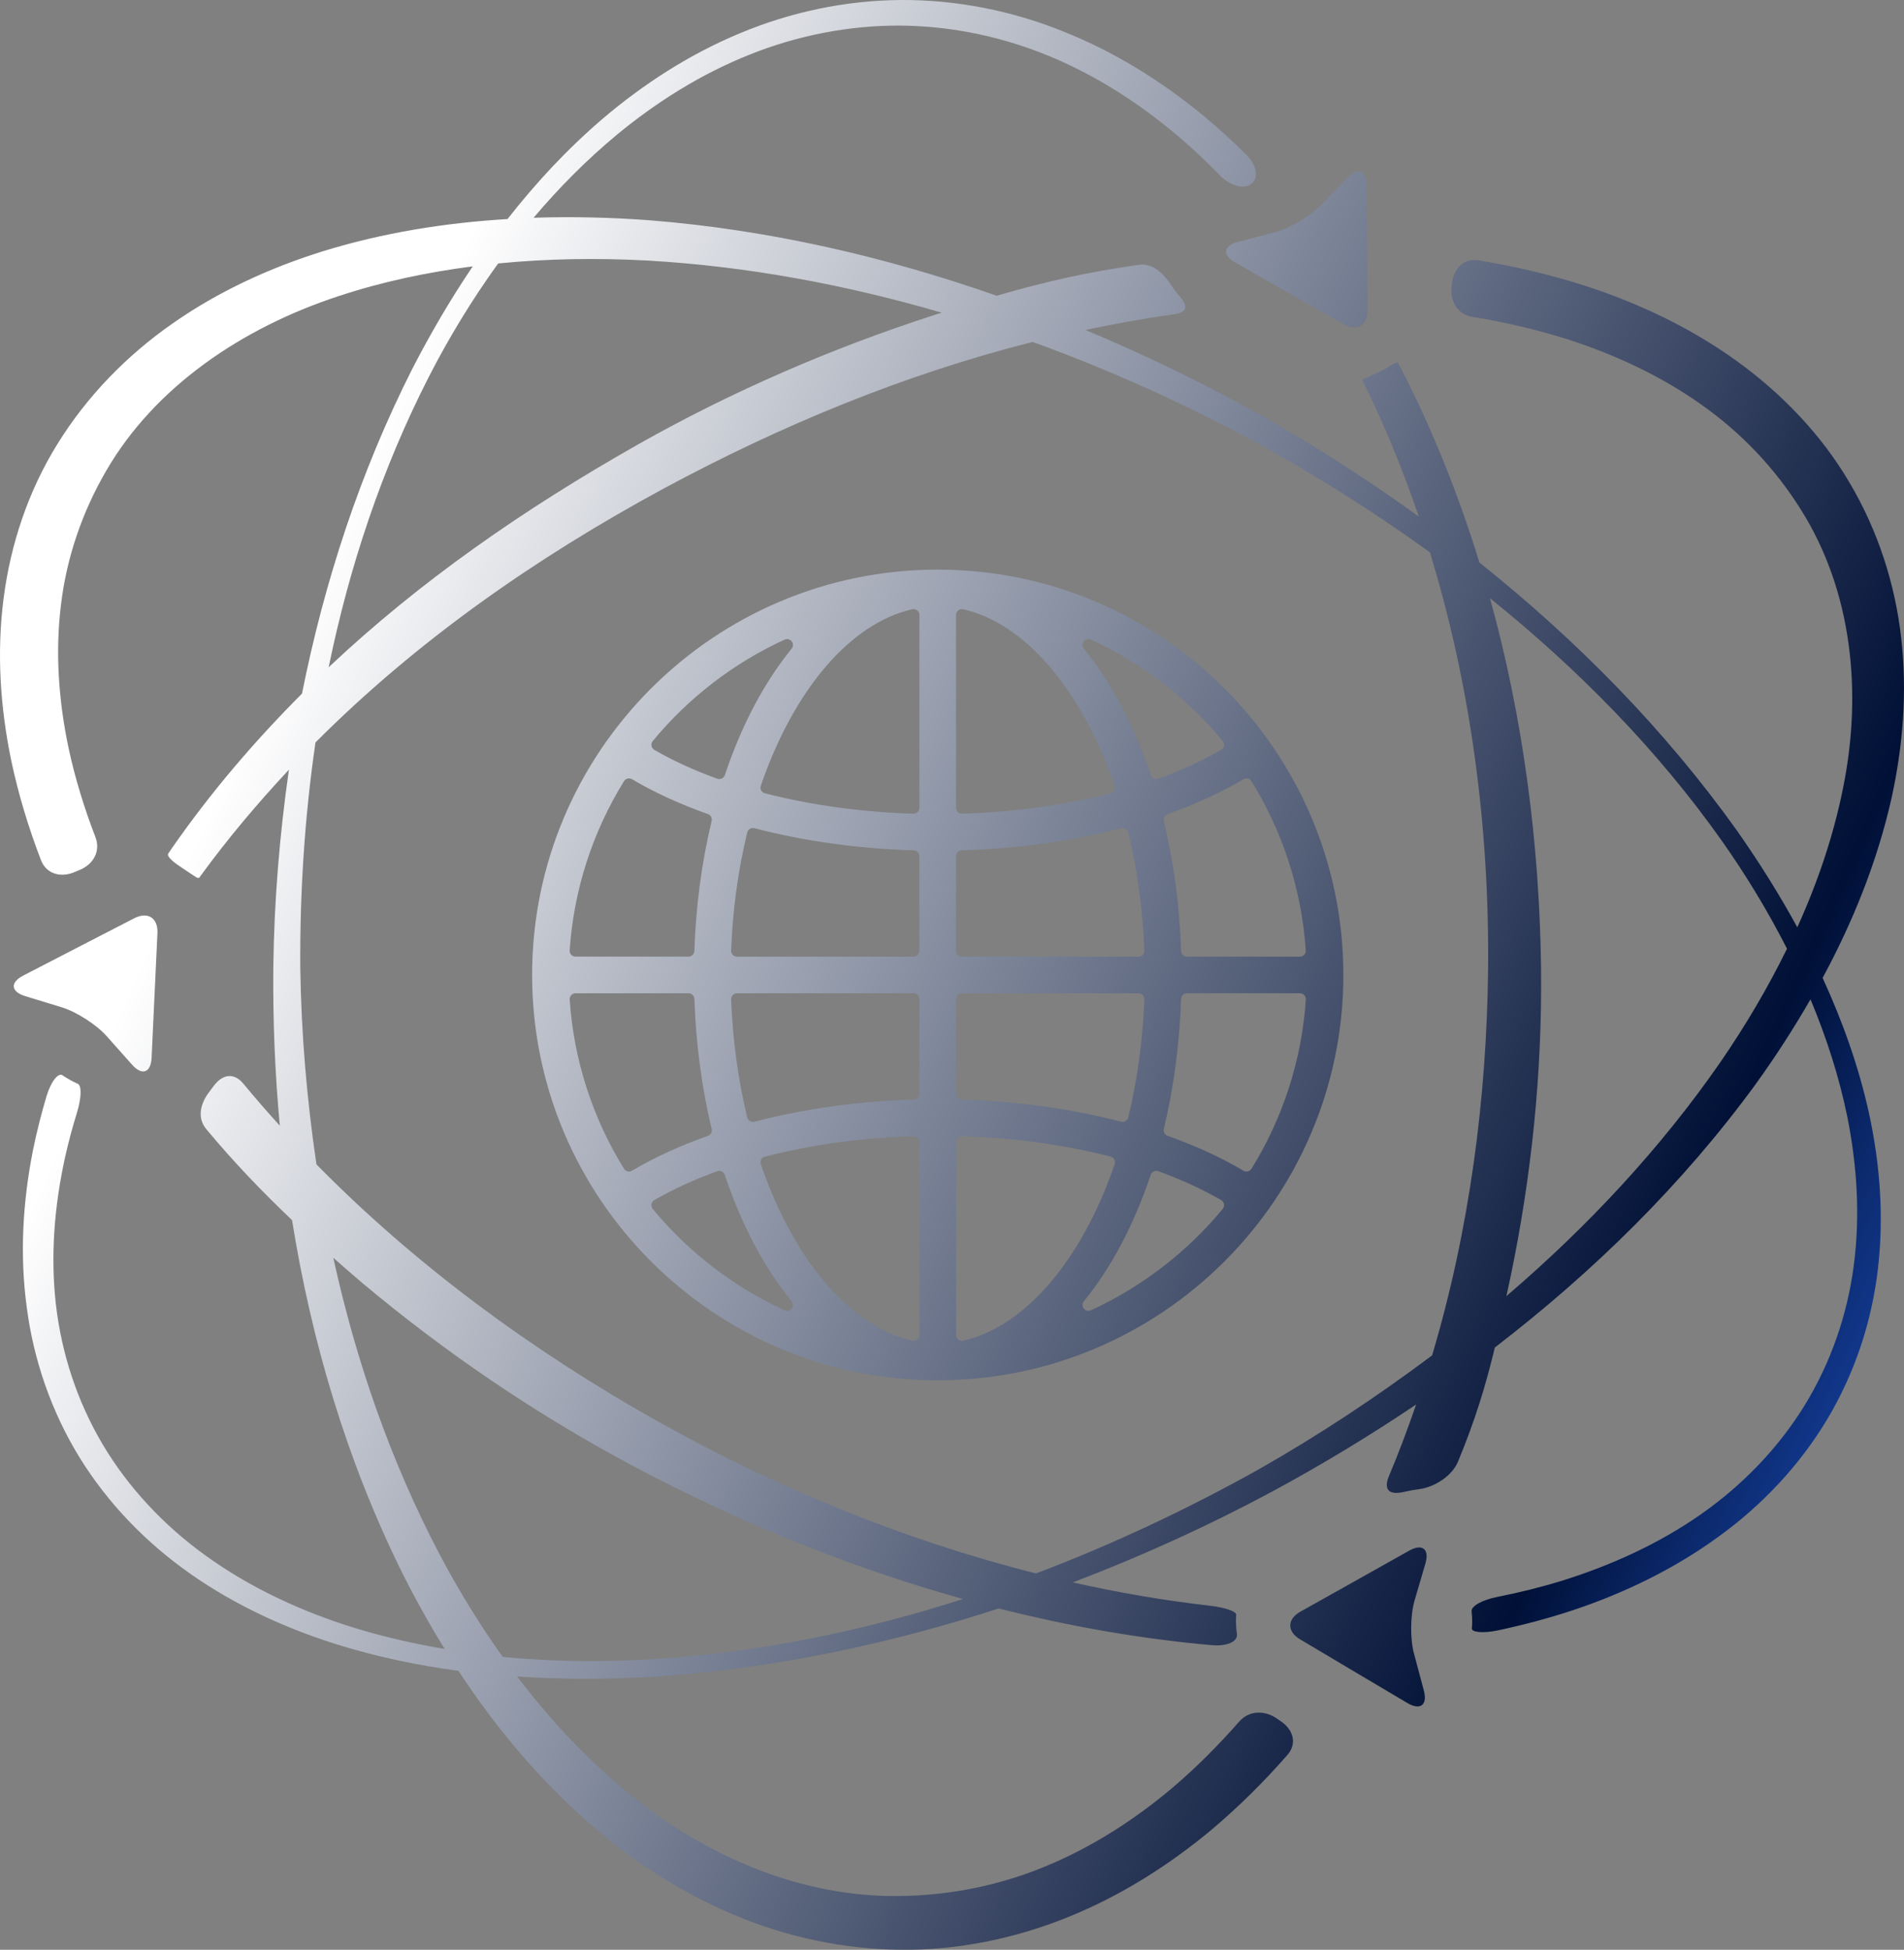 <?xml version="1.0" encoding="UTF-8"?> <svg xmlns="http://www.w3.org/2000/svg" width="293" height="300" viewBox="0 0 293 300" fill="none"><rect x="0" y="0" width="293" height="300" fill="#808080" stroke="none"/><path d="M292.564 98.131C291.629 89.834 288.977 81.607 284.61 74.247C280.28 66.867 274.145 60.487 267.125 55.447C260.09 50.391 252.17 46.658 243.993 43.991C238.592 42.258 233.094 40.974 227.549 40.058C225.237 39.678 223.662 41.338 223.429 43.671C223.416 43.788 223.402 43.911 223.389 44.024C223.105 46.351 224.283 48.377 226.598 48.758C231.522 49.564 236.376 50.678 241.094 52.167C248.537 54.547 255.609 57.854 261.794 62.244C268.006 66.604 273.187 72.114 277.111 78.377C285.047 90.951 286.625 106.587 283.599 121.36C282.128 128.654 279.706 135.784 276.58 142.677C273.781 137.554 270.655 132.584 267.299 127.804C256.23 112.301 242.718 98.561 227.662 86.551C224.433 76.094 220.376 65.868 215.259 56.064C215.209 55.974 215.162 55.894 215.119 55.807C215.035 55.671 214.531 55.894 213.961 56.267C213.621 56.491 213.274 56.704 212.91 56.901C212.376 57.201 211.822 57.458 211.265 57.684C210.338 58.064 209.587 58.377 209.637 58.467C209.671 58.527 209.694 58.584 209.721 58.641C213.064 65.404 215.913 72.377 218.335 79.477C210.625 73.924 202.621 68.751 194.328 64.061C185.544 59.127 176.413 54.704 167.045 50.767C171.502 49.837 175.979 49.004 180.503 48.388C182.831 48.081 182.902 47.104 181.334 45.358C181.01 44.994 180.716 44.614 180.469 44.228C179.208 42.254 177.55 40.424 175.225 40.748C167.105 41.894 160.623 43.401 153.38 45.504C136.262 39.504 118.404 35.371 100.065 33.901C94.127 33.451 88.122 33.304 82.114 33.504C86.01 28.891 90.274 24.598 94.938 20.724C101.063 15.671 107.882 11.391 115.295 8.431C122.661 5.461 130.688 3.888 138.568 3.938C146.624 4.008 154.468 5.701 161.787 8.764C169.09 11.835 175.769 16.204 181.727 21.318C183.806 23.111 185.787 24.988 187.686 26.938C189.327 28.618 191.399 29.181 192.55 28.304C193.701 27.438 193.464 25.484 191.806 23.828C189.667 21.694 187.422 19.644 185.067 17.701C178.648 12.434 171.442 7.934 163.559 4.815C155.719 1.648 147.118 -0.052 138.654 0.001C130.024 0.061 121.593 1.881 113.817 5.138C106.027 8.378 98.975 12.971 92.706 18.298C87.261 22.964 82.441 28.164 78.1 33.704C68.529 34.281 58.991 35.794 49.717 38.651C41.563 41.191 33.65 44.804 26.584 49.754C19.514 54.674 13.379 60.977 8.872 68.264C4.338 75.537 1.613 83.781 0.549 92.104C-0.529 100.444 0.045 108.847 1.713 116.94C2.82 122.21 4.388 127.34 6.3 132.334C7.141 134.52 9.416 135.1 11.558 134.147C11.775 134.054 11.991 133.96 12.208 133.874C14.38 133.004 15.521 130.967 14.677 128.777C12.972 124.35 11.578 119.837 10.584 115.244C9.022 107.914 8.482 100.414 9.376 93.114C10.237 85.801 12.652 78.761 16.365 72.397C23.821 59.551 37.229 50.424 52.152 45.548C58.797 43.348 65.713 41.891 72.752 40.981C69.31 46.061 66.227 51.354 63.445 56.754C55.428 72.607 49.92 89.464 46.474 106.721C39.194 114.017 32.429 121.894 26.35 130.654C26.193 130.884 26.043 131.11 25.89 131.344C25.64 131.724 26.51 132.534 27.728 133.334C28.512 133.85 29.249 134.384 29.913 134.794C30.027 134.864 30.137 134.93 30.24 135C30.42 135.11 30.63 135.11 30.707 135C30.75 134.93 30.797 134.864 30.844 134.794C35.064 129.004 39.638 123.587 44.462 118.427C43.011 128.534 42.18 138.727 42.06 148.904C41.983 156.99 42.31 165.107 43.057 173.2C41.153 171.09 39.271 168.957 37.473 166.76C35.982 164.953 34.187 165.27 32.822 167.177C32.672 167.393 32.515 167.607 32.349 167.81C30.877 169.64 30.24 171.923 31.741 173.727C36.025 178.87 40.335 183.35 44.942 187.73C47.925 206.347 53.323 224.633 61.817 241.843C63.828 245.88 66.04 249.84 68.429 253.716C63.154 252.82 57.95 251.606 52.889 249.946C45.246 247.416 37.943 243.916 31.555 239.28C25.172 234.68 19.728 228.836 15.838 222.303C11.868 215.613 9.486 208.293 8.602 200.713C7.741 193.14 8.378 185.433 10.036 177.96C10.54 175.707 11.141 173.477 11.818 171.277C12.512 169.037 12.615 167.05 11.968 166.753C11.578 166.58 11.194 166.393 10.817 166.18C10.397 165.95 9.993 165.71 9.609 165.443C8.959 165.007 7.838 166.417 7.164 168.657C6.343 171.403 5.639 174.19 5.069 177.007C3.498 184.947 3.014 193.14 4.128 201.223C5.176 209.273 7.931 217.236 12.212 224.2C16.585 231.3 22.45 237.35 29.299 242.153C36.135 246.953 43.828 250.493 51.798 253C57.937 254.916 64.212 256.233 70.547 257.08C76.299 265.839 83.111 274.009 91.285 281.049C97.68 286.516 104.919 291.253 112.933 294.616C120.936 298.003 129.73 299.913 138.598 299.996C147.472 300.099 156.323 298.226 164.409 294.949C172.523 291.666 179.869 286.993 186.384 281.573C190.631 277.996 194.518 274.129 198.101 270.036C199.646 268.273 199.035 266.133 197.087 264.826C196.91 264.716 196.743 264.596 196.573 264.476C194.665 263.109 192.223 263.133 190.685 264.903C187.499 268.529 184.093 271.949 180.413 275.083C174.521 280.043 167.989 284.236 160.913 287.149C153.844 290.093 146.247 291.616 138.601 291.726C123.215 291.999 108.229 285.479 96.336 275.593C90.07 270.416 84.512 264.439 79.591 257.956C86.844 258.433 94.127 258.4 101.346 257.94C119.215 256.673 136.759 252.983 153.684 247.483C164.433 250.196 175.392 252.153 186.498 253.13C188.837 253.336 190.491 252.566 190.341 251.453C190.251 250.786 190.201 250.113 190.201 249.426C190.201 249.093 190.211 248.776 190.234 248.453C190.268 247.913 188.436 247.313 186.104 247.05C179.032 246.246 172.026 245.023 165.09 243.473C175.609 239.47 185.857 234.816 195.706 229.53C203.322 225.423 210.748 220.933 217.921 216.1C216.646 219.793 215.282 223.466 213.757 227.073C212.847 229.236 213.771 230.086 216.056 229.546C216.847 229.36 217.651 229.22 218.471 229.11C220.79 228.803 223.482 227.056 224.37 224.886C227.035 218.436 228.6 213.277 230.038 207.33C245.241 195.643 258.969 182.183 270.225 166.743C273.231 162.57 276.033 158.234 278.612 153.76C281.064 159.62 283.009 165.65 284.277 171.827C285.795 179.413 286.272 187.19 285.261 194.783C284.27 202.357 281.688 209.77 277.694 216.256C273.611 222.866 268.153 228.503 261.711 233.023C255.272 237.516 247.959 240.85 240.336 243.226C237.08 244.226 233.768 245.04 230.418 245.706C228.119 246.16 226.368 247.11 226.458 247.93C226.511 248.423 226.548 248.923 226.548 249.426C226.548 249.803 226.531 250.17 226.495 250.546C226.448 251.156 228.25 251.336 230.545 250.846C234.391 250.026 238.205 249.023 241.958 247.786C249.944 245.126 257.628 241.413 264.41 236.47C271.209 231.58 277.051 225.316 281.227 218.3C285.491 211.133 288.05 203.273 288.991 195.207C289.931 187.157 289.304 179.03 287.593 171.197C286.008 164.03 283.533 157.117 280.477 150.464C285.177 141.757 288.9 132.524 291.086 122.787C292.84 114.787 293.524 106.441 292.564 98.131ZM66.003 57.958C69.099 51.917 72.656 46.074 76.662 40.534C84.249 39.794 91.955 39.674 99.615 40.088C114.958 40.964 130.134 43.797 144.913 48.108C144.563 48.221 144.242 48.314 143.892 48.431C127.959 53.574 112.603 60.237 98.177 68.387C80.572 78.361 64.599 89.444 50.577 102.667C53.746 87.214 58.754 72.134 66.003 57.958ZM101.143 255.243C93.233 255.766 85.25 255.703 77.363 254.943C73.767 249.896 70.524 244.603 67.635 239.136C60.085 224.75 54.767 209.36 51.291 193.527C52.759 194.82 54.217 196.1 55.782 197.427C68.419 208.01 82.15 217.366 96.763 225.21C113.003 233.9 130.284 241.026 148.199 246.033C132.97 250.906 117.21 254.163 101.143 255.243ZM193.647 226.11C182.708 232.216 171.252 237.613 159.429 242.096C138.891 236.913 119.125 228.75 100.833 218.476C81.697 207.7 63.838 194.56 48.696 179.153C47.214 169.137 46.357 159.027 46.21 148.93C46.137 137.364 46.871 125.734 48.549 114.234C64.069 98.684 82.247 85.921 102.247 75.107C120.196 65.451 139.178 57.594 158.908 52.614C170.378 56.758 181.527 61.781 192.223 67.487C201.857 72.714 211.169 78.574 220.039 84.981C226.385 105.664 229.184 127.394 229 148.92C228.79 169.03 226.128 189.263 220.383 208.543C211.873 214.926 202.938 220.823 193.647 226.11ZM264.834 163.297C255.599 176.65 244.366 188.687 231.813 199.427C232.013 198.52 232.2 197.64 232.406 196.673C235.703 180.943 237.331 164.92 237.147 148.924C236.893 129.8 234.418 110.577 229.287 92.041C242.822 102.931 255.009 115.3 264.937 129.327C268.687 134.64 272.07 140.214 274.995 145.974C272.063 151.954 268.644 157.753 264.834 163.297ZM190.511 37.218L196.199 35.731C198.468 35.138 201.627 33.288 203.255 31.598L207.339 27.364C208.963 25.678 210.301 26.208 210.311 28.554L210.371 38.144L210.431 47.734C210.445 50.078 208.807 51.038 206.768 49.881L198.431 45.138L190.091 40.394C188.056 39.238 188.243 37.814 190.511 37.218ZM219.345 240.59L217.687 246.236C217.027 248.486 216.98 252.14 217.587 254.406L219.105 260.086C219.716 262.346 218.571 263.216 216.553 262.019L208.299 257.126L200.053 252.223C198.034 251.026 198.058 249.126 200.103 247.98L208.473 243.293L216.837 238.596C218.885 237.45 220.009 238.34 219.345 240.59ZM3.891 153.27C1.646 152.584 1.519 151.157 3.604 150.087L12.132 145.684L20.655 141.287C22.741 140.214 24.342 141.237 24.228 143.58L23.778 153.154L23.331 162.733C23.218 165.077 21.866 165.557 20.308 163.8L16.395 159.403C14.837 157.65 11.758 155.677 9.513 154.99L3.891 153.27ZM144.306 212.376C109.887 212.376 81.887 184.4 81.887 150.01C81.887 115.62 109.887 87.644 144.306 87.644C178.725 87.644 206.725 115.62 206.725 150.01C206.725 184.4 178.725 212.376 144.306 212.376ZM148.026 174.82C147.792 174.82 147.569 174.91 147.398 175.073C147.222 175.243 147.125 175.477 147.125 175.72V205.403C147.125 205.677 147.248 205.937 147.465 206.107C147.625 206.237 147.825 206.303 148.029 206.303C148.096 206.303 148.162 206.297 148.229 206.28C157.724 204.123 166.434 193.97 171.532 179.123C171.612 178.887 171.592 178.623 171.472 178.403C171.352 178.183 171.148 178.02 170.905 177.957C163.775 176.127 156.086 175.07 148.059 174.817C148.046 174.82 148.036 174.82 148.026 174.82ZM140.556 174.82C132.523 175.073 124.836 176.13 117.71 177.963C117.467 178.027 117.26 178.187 117.14 178.407C117.02 178.627 117 178.89 117.08 179.127C122.177 193.973 130.888 204.123 140.383 206.28C140.449 206.293 140.516 206.303 140.583 206.303C140.786 206.303 140.983 206.233 141.143 206.107C141.357 205.937 141.483 205.677 141.483 205.403V175.72C141.483 175.477 141.387 175.243 141.21 175.073C141.04 174.91 140.816 174.82 140.583 174.82C140.573 174.82 140.563 174.82 140.556 174.82ZM110.684 180.153C110.581 180.153 110.477 180.173 110.377 180.207C106.811 181.497 103.552 182.99 100.689 184.647C100.459 184.78 100.302 185.007 100.252 185.267C100.205 185.527 100.276 185.793 100.442 186C105.904 192.633 112.926 198.03 120.743 201.61C120.863 201.667 120.99 201.693 121.116 201.693C121.39 201.693 121.653 201.57 121.83 201.343C122.087 201.013 122.081 200.55 121.817 200.223C117.573 195.01 114.114 188.463 111.535 180.77C111.458 180.54 111.291 180.35 111.071 180.247C110.951 180.183 110.818 180.153 110.684 180.153ZM177.931 180.147C177.797 180.147 177.66 180.177 177.537 180.237C177.32 180.343 177.153 180.53 177.073 180.76C174.494 188.457 171.032 195.003 166.788 200.22C166.524 200.547 166.518 201.01 166.775 201.34C166.951 201.567 167.215 201.69 167.489 201.69C167.615 201.69 167.742 201.663 167.866 201.607C175.685 198.027 182.701 192.63 188.163 186C188.329 185.797 188.399 185.527 188.353 185.267C188.306 185.007 188.146 184.78 187.916 184.647C185.023 182.973 181.767 181.477 178.234 180.197C178.138 180.163 178.034 180.147 177.931 180.147ZM182.655 152.827C182.168 152.827 181.771 153.213 181.754 153.697C181.52 160.623 180.626 167.357 179.095 173.703C178.988 174.153 179.235 174.61 179.672 174.763C184.009 176.297 187.939 178.103 191.355 180.13C191.499 180.217 191.659 180.257 191.816 180.257C192.116 180.257 192.413 180.107 192.583 179.83C197.447 171.997 200.34 162.99 200.95 153.783C200.967 153.537 200.88 153.29 200.71 153.11C200.54 152.93 200.299 152.824 200.053 152.824H182.655V152.827ZM88.566 152.827C88.316 152.827 88.079 152.93 87.909 153.114C87.738 153.297 87.652 153.54 87.668 153.787C88.275 162.993 91.168 171.997 96.032 179.83C96.202 180.103 96.496 180.257 96.799 180.257C96.956 180.257 97.113 180.217 97.26 180.13C100.673 178.107 104.606 176.3 108.943 174.767C109.376 174.613 109.627 174.153 109.52 173.707C107.989 167.357 107.095 160.623 106.861 153.697C106.844 153.21 106.447 152.827 105.96 152.827H88.566ZM113.41 152.827C113.166 152.827 112.929 152.927 112.759 153.104C112.589 153.28 112.499 153.517 112.509 153.764C112.753 160.024 113.587 166.137 114.988 171.933C115.045 172.17 115.191 172.37 115.402 172.493C115.542 172.577 115.702 172.62 115.865 172.62C115.942 172.62 116.019 172.61 116.092 172.59C123.789 170.587 132.036 169.44 140.609 169.183C141.096 169.17 141.483 168.77 141.483 168.283V153.727C141.483 153.23 141.08 152.827 140.583 152.827H113.41ZM148.026 152.827C147.528 152.827 147.125 153.23 147.125 153.727V168.283C147.125 168.77 147.512 169.17 147.999 169.183C156.579 169.44 164.826 170.587 172.519 172.587C172.593 172.607 172.67 172.617 172.746 172.617C172.91 172.617 173.07 172.573 173.21 172.49C173.417 172.367 173.567 172.163 173.624 171.93C175.025 166.137 175.859 160.027 176.102 153.764C176.112 153.52 176.022 153.28 175.852 153.104C175.682 152.927 175.449 152.827 175.202 152.827H148.026ZM191.812 119.76C191.656 119.76 191.499 119.8 191.352 119.887C187.939 121.914 184.009 123.72 179.669 125.257C179.235 125.41 178.985 125.867 179.092 126.317C180.623 132.667 181.517 139.397 181.751 146.324C181.767 146.81 182.164 147.194 182.651 147.194H200.043C200.293 147.194 200.53 147.09 200.7 146.91C200.87 146.727 200.957 146.484 200.94 146.237C200.329 137.03 197.437 128.024 192.573 120.19C192.406 119.914 192.113 119.76 191.812 119.76ZM172.746 127.404C172.67 127.404 172.593 127.414 172.519 127.434C164.83 129.434 156.583 130.58 147.999 130.837C147.512 130.85 147.125 131.25 147.125 131.737V146.294C147.125 146.79 147.528 147.194 148.026 147.194H175.198C175.442 147.194 175.679 147.094 175.849 146.917C176.019 146.74 176.109 146.504 176.099 146.257C175.859 139.997 175.025 133.884 173.62 128.094C173.564 127.857 173.417 127.657 173.207 127.534C173.067 127.447 172.906 127.404 172.746 127.404ZM115.865 127.4C115.702 127.4 115.542 127.444 115.402 127.527C115.195 127.65 115.045 127.854 114.988 128.087C113.583 133.884 112.749 139.994 112.509 146.257C112.499 146.5 112.589 146.74 112.759 146.917C112.929 147.094 113.163 147.194 113.41 147.194H140.583C141.08 147.194 141.483 146.79 141.483 146.294V131.737C141.483 131.25 141.096 130.85 140.609 130.837C132.036 130.58 123.789 129.434 116.092 127.43C116.019 127.41 115.942 127.4 115.865 127.4ZM96.796 119.764C96.496 119.764 96.199 119.914 96.029 120.19C91.165 128.024 88.272 137.027 87.665 146.234C87.648 146.484 87.735 146.727 87.905 146.907C88.075 147.087 88.316 147.19 88.562 147.19H105.954C106.441 147.19 106.838 146.807 106.854 146.32C107.088 139.394 107.982 132.66 109.513 126.31C109.62 125.86 109.373 125.404 108.936 125.25C104.592 123.714 100.659 121.91 97.253 119.887C97.109 119.804 96.953 119.764 96.796 119.764ZM148.026 93.717C147.822 93.717 147.625 93.787 147.462 93.914C147.248 94.084 147.121 94.344 147.121 94.617V124.3C147.121 124.544 147.218 124.777 147.395 124.947C147.565 125.11 147.789 125.2 148.022 125.2C148.032 125.2 148.042 125.2 148.049 125.2C156.086 124.947 163.772 123.89 170.895 122.06C171.138 121.997 171.345 121.837 171.462 121.617C171.582 121.397 171.602 121.134 171.522 120.897C166.428 106.05 157.714 95.897 148.219 93.74C148.159 93.724 148.092 93.717 148.026 93.717ZM140.583 93.717C140.516 93.717 140.449 93.724 140.383 93.74C130.888 95.897 122.177 106.051 117.08 120.894C117 121.13 117.02 121.394 117.14 121.614C117.26 121.834 117.463 121.997 117.71 122.057C124.839 123.89 132.526 124.947 140.556 125.2C140.566 125.2 140.576 125.2 140.586 125.2C140.82 125.2 141.043 125.11 141.213 124.947C141.39 124.777 141.487 124.544 141.487 124.3V94.617C141.487 94.344 141.363 94.084 141.146 93.914C140.986 93.784 140.786 93.717 140.583 93.717ZM167.489 98.331C167.215 98.331 166.951 98.454 166.775 98.681C166.518 99.011 166.524 99.474 166.788 99.801C171.032 105.017 174.491 111.567 177.073 119.26C177.15 119.49 177.317 119.68 177.537 119.784C177.66 119.844 177.794 119.874 177.931 119.874C178.034 119.874 178.138 119.857 178.238 119.82C181.777 118.54 185.037 117.044 187.922 115.37C188.153 115.237 188.309 115.01 188.356 114.75C188.403 114.49 188.333 114.224 188.166 114.017C182.705 107.384 175.685 101.987 167.869 98.41C167.745 98.357 167.615 98.331 167.489 98.331ZM121.12 98.331C120.993 98.331 120.866 98.357 120.746 98.414C112.929 101.991 105.907 107.391 100.446 114.024C100.279 114.227 100.209 114.497 100.256 114.757C100.302 115.017 100.462 115.244 100.693 115.377C103.552 117.034 106.811 118.527 110.381 119.817C110.477 119.854 110.584 119.87 110.688 119.87C110.821 119.87 110.954 119.84 111.081 119.78C111.298 119.674 111.465 119.487 111.545 119.257C114.124 111.564 117.583 105.02 121.827 99.804C122.09 99.481 122.097 99.014 121.84 98.684C121.657 98.454 121.393 98.331 121.12 98.331Z" fill="url(#paint0_linear_4056_912)"></path><defs><linearGradient id="paint0_linear_4056_912" x1="-60.654" y1="145.81" x2="942.5" y2="599" gradientUnits="userSpaceOnUse"><stop offset="0.069" stop-color="white"></stop><stop offset="0.281" stop-color="#001036"></stop><stop offset="0.318" stop-color="#1641A0"></stop><stop offset="0.432" stop-color="#1948AF"></stop><stop offset="0.569" stop-color="#00277E"></stop><stop offset="0.742" stop-color="#023197"></stop></linearGradient></defs></svg> 